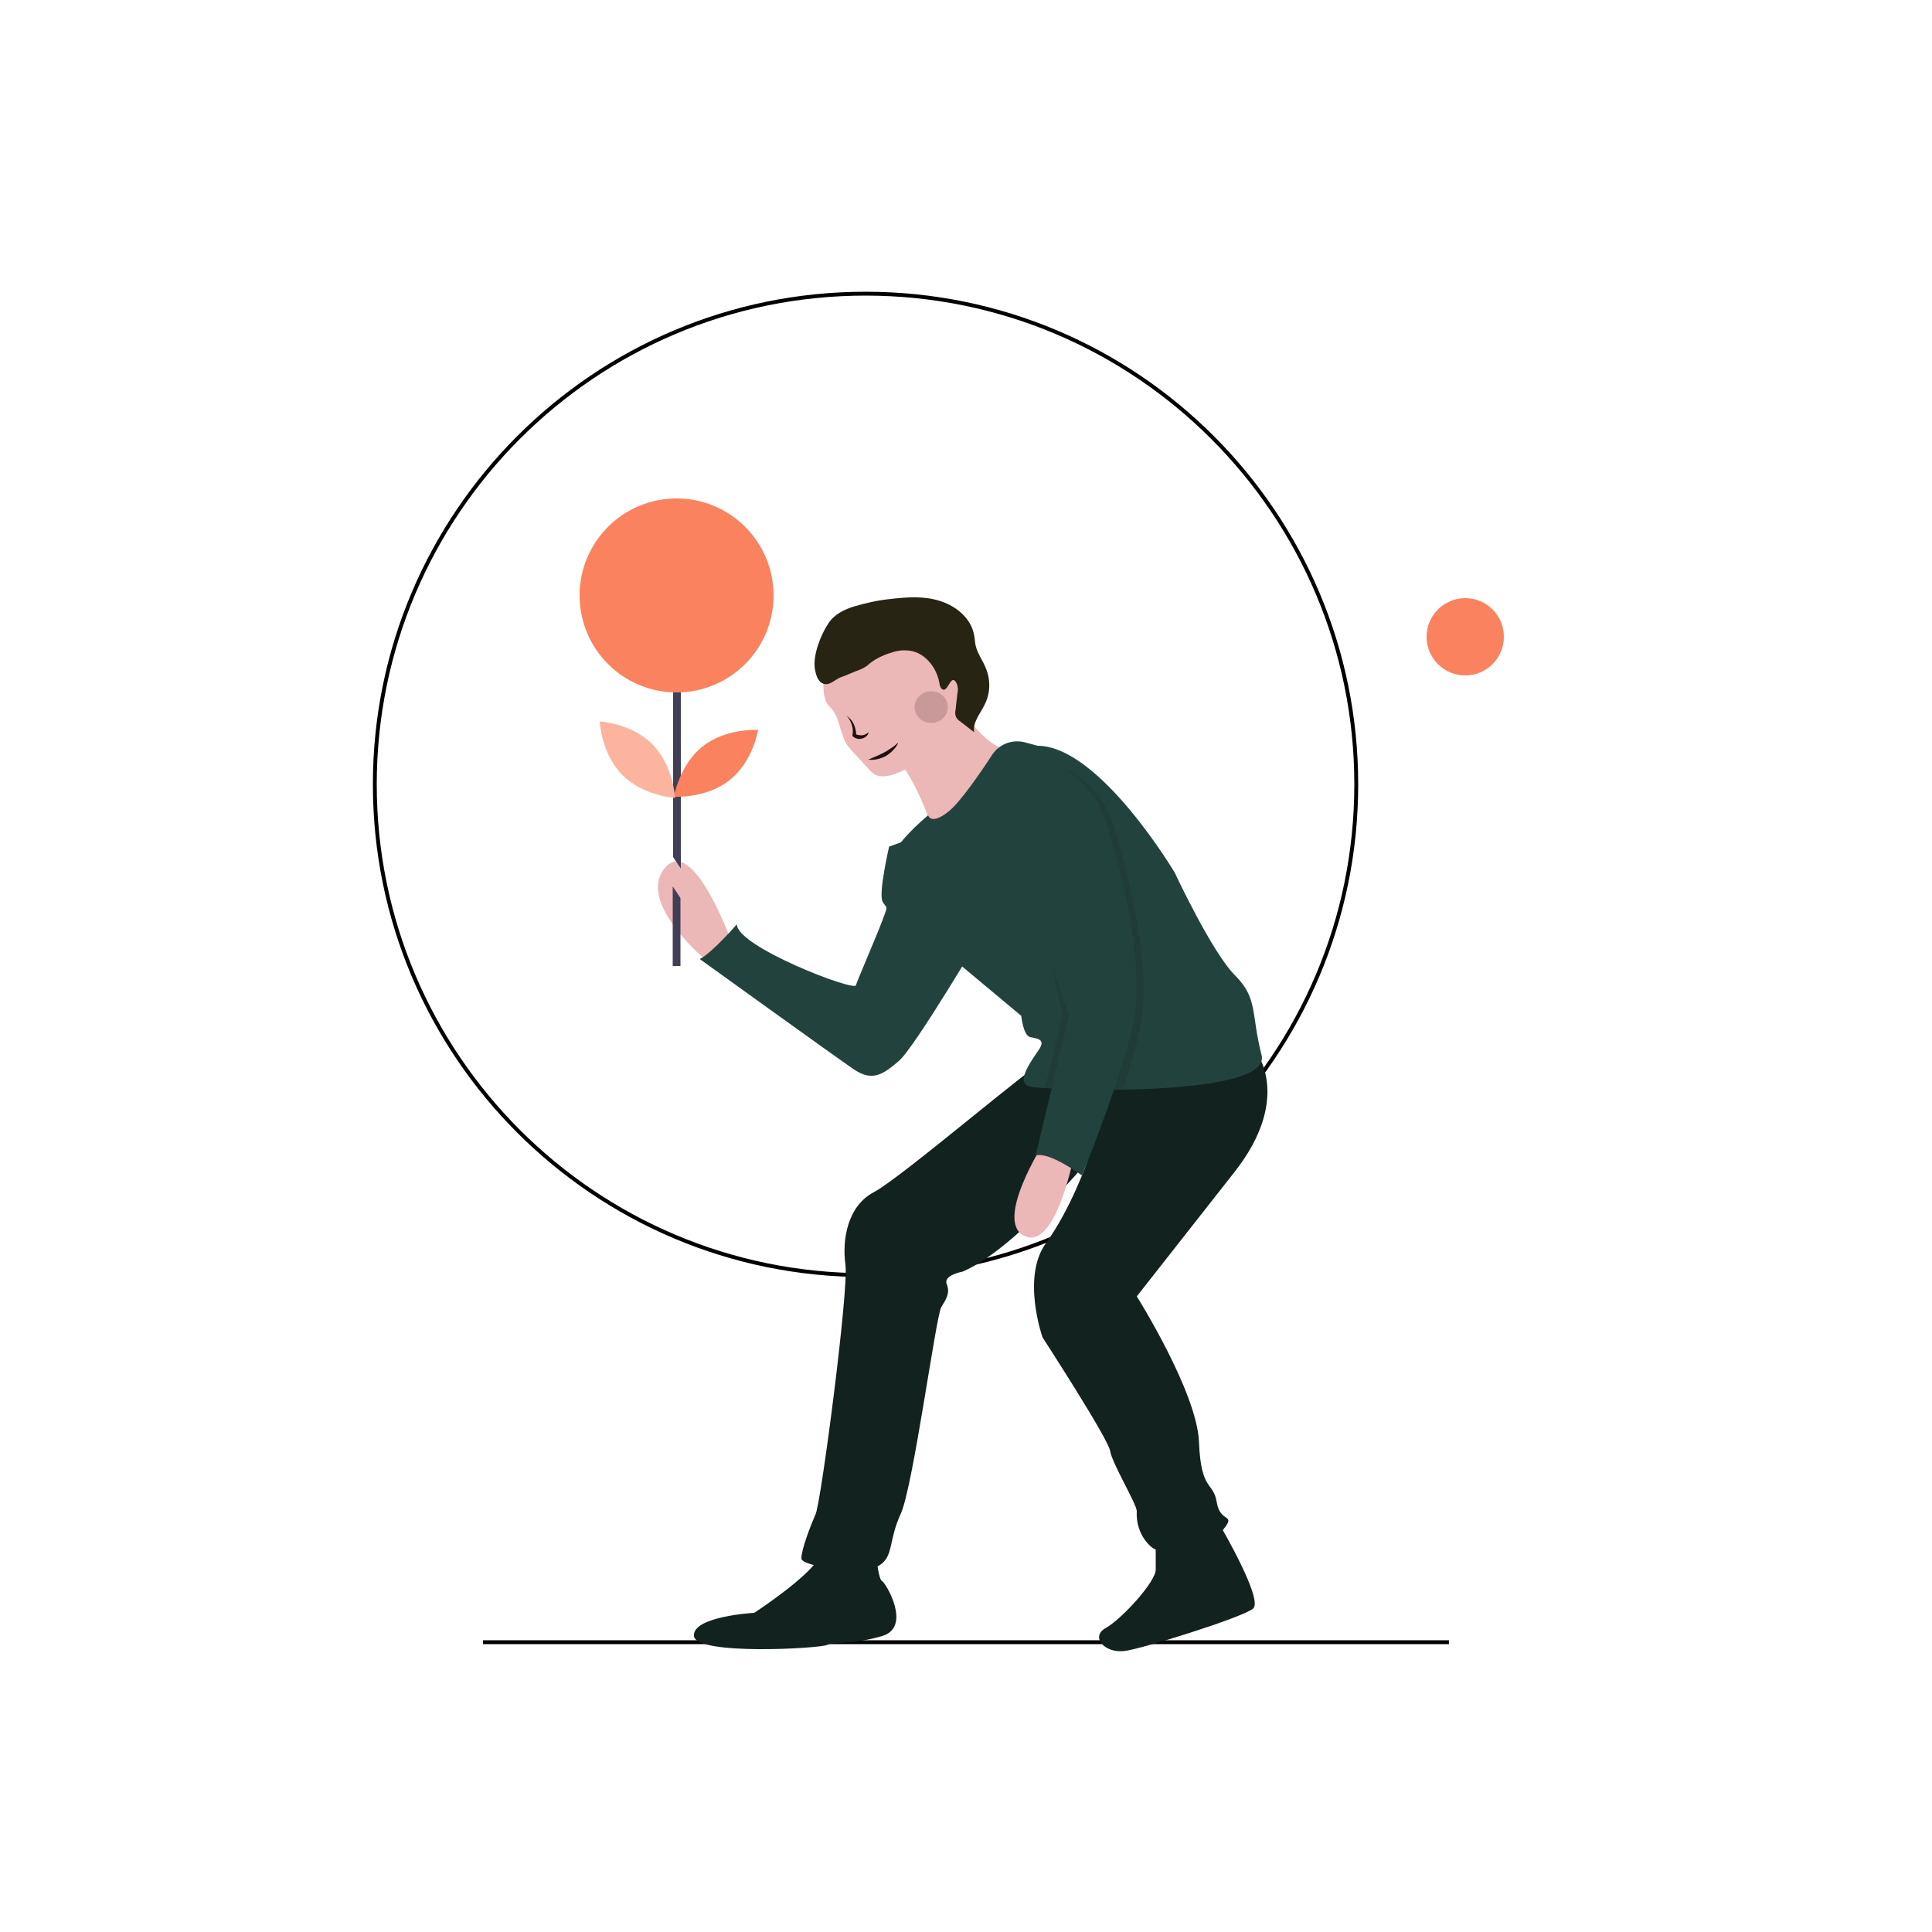 <svg xmlns="http://www.w3.org/2000/svg" xmlns:xlink="http://www.w3.org/1999/xlink" id="Layer_1" x="0px" y="0px" viewBox="0 0 500 500" style="enable-background:new 0 0 500 500;" xml:space="preserve"> <style type="text/css"> .st0{fill:none;stroke:#000000;stroke-miterlimit:10;} .st1{fill:#FA825F;} .st2{fill:#ECB7B7;} .st3{fill:#22433D;} .st4{fill:#11221F;} .st5{fill:#272414;} .st6{opacity:0.1;enable-background:new ;} .st7{fill:#413F56;} .st8{fill:#FCB49F;} .st9{fill:#C99999;} .st10{fill:#21110E;} </style> <path class="st0" d="M97,203L97,203c0-70.1,56.9-127,127-127s127,56.9,127,127s-56.9,127-127,127S97,273.1,97,203L97,203z"></path> <line class="st0" x1="125" y1="425" x2="375" y2="425"></line> <circle class="st1" cx="379.2" cy="164.8" r="10"></circle> <path class="st2" d="M189.6,244.5c0,0-10.2-28.9-17.6-19.8s11.3,24.3,11.3,24.3L189.6,244.5z"></path> <path class="st3" d="M235.9,217l-5.8,2.1c0,0-2.8,12.1-1.7,14.2s1.6,0.5,0,4.8s-6.4,15.3-6.9,16.9s-30.8-10-30.8-15.8 c0,0-6.4,7.4-9.6,9c0,0,35.1,25.3,39.8,28.5s7.4,1.6,11.7-2.1s22.3-34.3,22.3-34.3L235.9,217z"></path> <path class="st4" d="M226.9,403.7c0,0,0.5,5.1,1.4,5.5s7.8,11.9,0,14.2s-12.4,1.4-14.2,2.3s-34,2.8-34.5-2.3s15.6-6,15.6-6 s14.7-9.6,17-14.7S226.9,403.7,226.9,403.7z"></path> <path class="st4" d="M316,395.2c0,0,11,18.8,8.3,21.1s-29.6,10.7-33.5,11c-5,0.5-8.7-3.7-4.6-6s12.9-11.9,12.9-15.1V398L316,395.2z"></path> <path class="st4" d="M325,272.1c0,0,9.6,12-5.5,31.2l-25.3,32.2c0,0,15.6,24.8,16.1,37.7s3.7,10.1,4.6,15.6s5,2.8,1.8,6.9 s-15.2,7.8-18.8,4.6c-2.6-2.3-3.9-5.7-3.7-9.2c0-1.8-6.4-12.4-6.9-15.6s-17.5-29.4-17.5-29.4s-5.5-15.6,0.9-24.4 s10.7-21.1,10.7-21.1s-19,22.9-32.3,28.5c0,0-5,0.9-4.1,3.2s0,3.7-1.4,6s-7.3,46.6-10.5,53.5s-1.8,11-5.5,13.3s-20.2,0.5-20.2-1.8 s2.3-8.3,3.7-11.5s8.6-58.1,7.7-64.5s0.5-15.2,7.4-18.8s41.8-33.5,43.6-33.5S325,272.1,325,272.1z"></path> <path class="st2" d="M232.6,161.3c9.9,0.4,19.4,9.2,19.3,19.3c-0.1,11.2-11.9,16.2-19.3,19.3c-2.8,1.2-4.5,1.2-5.9,0.7 c-0.8-0.3-1-0.6-5.6-5.6c-1.3-1.4-1.9-2.1-2.5-3.3c-0.3-0.7-0.3-0.9-1.2-3.5c-0.6-1.9-0.9-2.9-1.2-3.3c-1-2-1.8-1.8-2.5-3.5 c-0.4-1-0.5-1.9-0.6-3.5c0,0-0.1-1.6,0-2.9C213.4,172.1,221.1,160.9,232.6,161.3z"></path> <path class="st2" d="M248.2,182.5c0,0,6,10.6,13.3,11.9c7.3,1.4-19.3,22.5-19.3,22.5s-6.4-20.2-12-21.1S248.2,182.5,248.2,182.5z"></path> <path class="st3" d="M229.4,225.7c0,6,17.9,23,17.9,23l17,14.2c0,0,0.5,5.1,2.3,5.5s4.1,0.5,2.3,3.2s-6.4,8.7-2.3,9.6 c1.2,0.2,2.5,0.3,3.8,0.4c1.1,0.1,2.4,0.1,3.9,0.2c3.4,0.1,7.6,0.2,12.3,0.2c1.3,0,2.6,0,4,0c17.4-0.3,37.5-2.3,35.9-8.9 c-2.8-11-0.9-14.7-6.9-20.7s-15.6-26.6-15.6-26.6S284.5,193,268.5,193l-3.3-0.9c-3.2-0.8-6.5,0.4-8.4,3.2 c-3.2,4.9-8.3,12.3-11.3,14.7c-4.6,3.7-5.3,1-5.3,1S229.4,219.7,229.4,225.7z"></path> <path class="st2" d="M270.3,295.5c0,0-13.3,20.7-5.1,24.4s12.9-21.6,12.9-21.6L270.3,295.5z"></path> <path class="st5" d="M244.2,178.5c-0.7-0.1-1-1-1.1-1.8c-0.7-3.9-3.6-7.7-7.6-8.3c-1.5-0.2-3-0.1-4.5,0.4c-2.1,0.6-4.1,1.5-5.8,2.8 c-0.8,0.8-1.8,1.4-2.9,1.8c-0.7,0.2-3.8,1.6-4.5,1.8c-1.6,0.5-2.9,2.2-4.5,1.8s-2.1-2.2-2.4-3.8c-0.6-3.6,1.5-8.9,3.5-11.9 c1.5-2.3,4.1-3.6,6.8-4.4c3.1-0.9,6.2-1.6,9.4-1.9c4.3-0.5,8.7-0.8,12.9,0.6s7.9,4.6,8.6,8.8c0.2,0.9,0.2,1.8,0.4,2.7 c0.5,2.1,1.9,3.9,2.7,6c1.2,3,1.1,6.4-0.4,9.3c-1.1,2.3-3.1,4.5-2.7,7.1l-3.6-2.8c-1.1-0.6-1.5-1.8-1.2-3l0.5-4.4 c0.2-0.8,0.1-1.6-0.2-2.4C246.2,174.1,245.5,178.6,244.2,178.5z"></path> <path class="st6" d="M278.6,263.8l-4.3,18c4.4,0.2,10.1,0.2,16.3,0.1c1.5-4.6,3-9.5,4.1-14c4.1-16.5-2.8-41.8-6.4-53.8 S275.4,199,275.4,199c-3.8,1.3-7.3,3.2-10.6,5.5C258.8,208.7,278.6,263.8,278.6,263.8z"></path> <path class="st6" d="M274.9,262.9l-4.5,18.7c1.1,0.1,2.4,0.1,3.9,0.2c3.4,0.1,7.6,0.2,12.3,0.2c1.7-4.9,3.3-10.1,4.5-15 c4.1-16.5-2.8-41.8-6.4-53.8s-11.7,1.1-11.7,1.1s3.2-7.8-2.8-3.7S274.9,262.9,274.9,262.9z"></path> <path class="st3" d="M273.5,198.1c0,0,9.2,3.2,12.9,15.2s10.6,37.2,6.4,53.7S280,304.2,280,304.2s-8.7-6.4-12-5.1l8.7-36.3 c0,0-19.8-55.1-13.8-59.3C266.2,201.3,269.8,199.4,273.5,198.1z"></path> <path class="st7" d="M174.1,229.4V250h2v-17.6"></path> <path class="st7" d="M176.2,224.8v-51.2h-2v48.2"></path> <circle class="st1" cx="175.1" cy="154.1" r="25.1"></circle> <path class="st1" d="M188.8,201.9c-6,4.8-14.4,4.3-14.4,4.3s1.4-8.2,7.4-13s14.4-4.3,14.4-4.3S194.9,197.1,188.8,201.9z"></path> <path class="st8" d="M168.9,192.7c5.4,5.5,5.8,13.8,5.8,13.8s-8.3-0.5-13.7-6s-5.8-13.8-5.8-13.8S163.6,187.2,168.9,192.7z"></path> <ellipse class="st9" cx="241" cy="183" rx="4.3" ry="4.1"></ellipse> <g> <path class="st10" d="M219.1,185.2c0.8,0.6,1.5,1.4,1.9,2.3c0.4,0.9,0.6,2,0.6,3l-0.2-0.5c0.5,0.2,1.1,0.3,1.6,0.3 c0.6,0,1.1-0.3,1.7-0.7c0,0,0.1,0,0.1,0c0,0,0,0,0,0c-0.2,0.7-0.8,1.3-1.6,1.5c-0.4,0.1-0.8,0.2-1.2,0.1c-0.4-0.1-0.8-0.2-1.1-0.5 l-0.1,0c-0.1-0.1-0.2-0.3-0.2-0.4C221,188.7,220.4,186.7,219.1,185.2C219,185.3,219,185.3,219.1,185.2 C219.1,185.2,219.1,185.2,219.1,185.2z"></path> </g> <g> <path class="st10" d="M224.7,196.6l2.1-0.9c0.7-0.3,1.3-0.6,1.9-0.9c0.6-0.3,1.2-0.7,1.8-1.1c0.6-0.4,1.2-0.8,1.8-1.4l0,0 c0,0,0.1,0,0.1,0c0,0,0,0,0,0.1c-0.7,1.4-1.9,2.5-3.2,3.3C227.8,196.4,226.2,196.8,224.7,196.6 C224.7,196.7,224.6,196.7,224.7,196.6C224.6,196.7,224.6,196.6,224.7,196.6L224.7,196.6z"></path> </g> </svg>